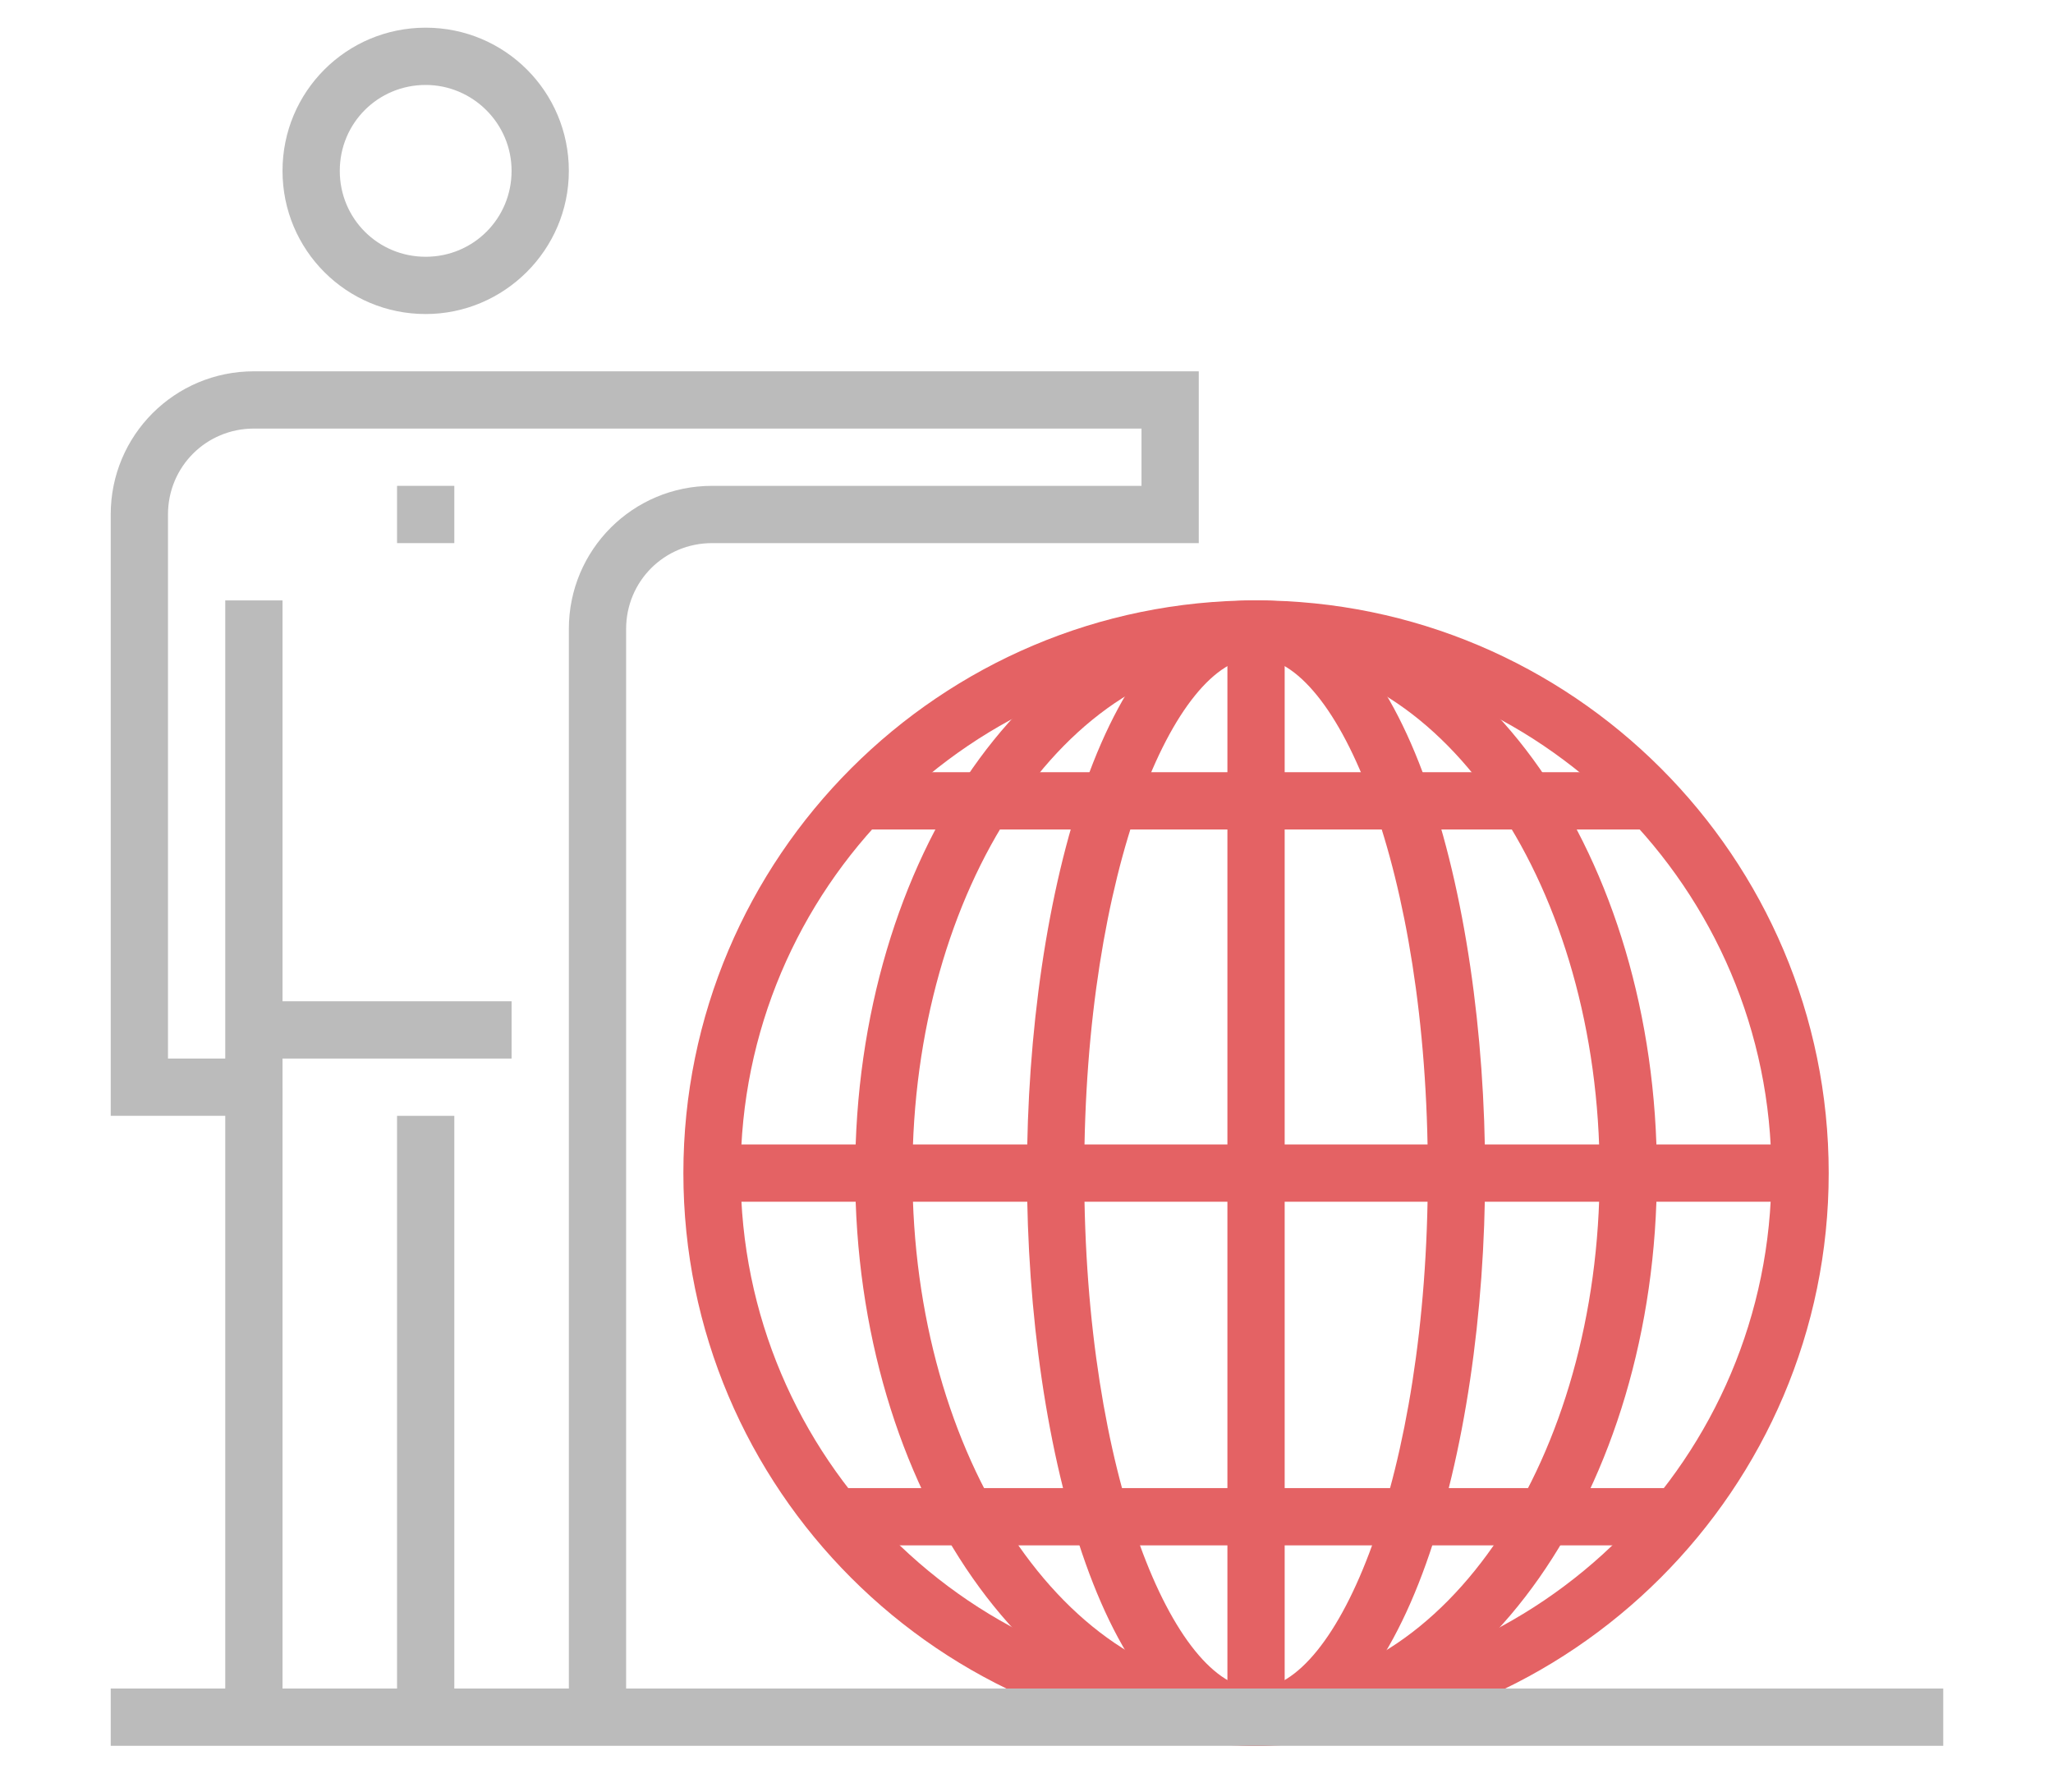 <?xml version="1.0" encoding="utf-8"?>
<!-- Generator: Adobe Illustrator 21.1.0, SVG Export Plug-In . SVG Version: 6.00 Build 0)  -->
<svg version="1.1" id="Layer_1" xmlns="http://www.w3.org/2000/svg" xmlns:xlink="http://www.w3.org/1999/xlink" x="0px" y="0px"
	 viewBox="0 0 215.1 187.7" style="enable-background:new 0 0 215.1 187.7;" xml:space="preserve">
<style type="text/css">
	.st0{fill:#BBBBBB;}
	.st1{fill:#E46264;}
</style>
<g>
	<g>
		<g>
			<g>
				<rect x="41.6" y="116.9" class="st0" width="6" height="63"/>
			</g>
			<g>
				<rect x="41.6" y="50.9" class="st0" width="6" height="6"/>
			</g>
			<g>
				<rect x="26.6" y="104.9" class="st0" width="27" height="6"/>
			</g>
			<g>
				<rect x="23.6" y="113.9" class="st0" width="6" height="66"/>
			</g>
			<g>
				<path class="st0" d="M65.6,179.9h-6v-114c0-8.3,6.7-15,15-15h45v-6h-93c-5,0-9,4-9,9v57h6v-48h6v54h-18v-63c0-8.3,6.7-15,15-15
					h99v18h-51c-5,0-9,4-9,9V179.9z"/>
			</g>
			<g>
				<path class="st0" d="M44.6,32.9c-8.3,0-15-6.7-15-15s6.7-15,15-15c8.3,0,15,6.7,15,15S52.8,32.9,44.6,32.9z M44.6,8.9
					c-5,0-9,4-9,9s4,9,9,9c5,0,9-4,9-9S49.5,8.9,44.6,8.9z"/>
			</g>
		</g>
	</g>
	<g>
		<g>
			<path class="st1" d="M131.6,182.9c-33.1,0-60-26.9-60-60s26.9-60,60-60c33.1,0,60,26.9,60,60S164.6,182.9,131.6,182.9z
				 M131.6,68.9c-29.8,0-54,24.2-54,54s24.2,54,54,54c29.8,0,54-24.2,54-54S161.3,68.9,131.6,68.9z"/>
		</g>
		<g>
			<path class="st1" d="M131.6,182.9c-23.2,0-42-26.9-42-60s18.8-60,42-60c23.2,0,42,26.9,42,60S154.7,182.9,131.6,182.9z
				 M131.6,68.9c-19.9,0-36,24.2-36,54s16.1,54,36,54c19.9,0,36-24.2,36-54S151.4,68.9,131.6,68.9z"/>
		</g>
		<g>
			<path class="st1" d="M131.6,182.9c-15.6,0-24-30.9-24-60s8.4-60,24-60c15.6,0,24,30.9,24,60S147.1,182.9,131.6,182.9z
				 M131.6,68.9c-8.5,0-18,22.2-18,54s9.5,54,18,54c8.5,0,18-22.2,18-54S140.1,68.9,131.6,68.9z"/>
		</g>
		<g>
			<rect x="128.6" y="65.9" class="st1" width="6" height="114"/>
		</g>
		<g>
			<rect x="89.6" y="80.9" class="st1" width="84" height="6"/>
		</g>
		<g>
			<rect x="86.6" y="155.9" class="st1" width="90" height="6"/>
		</g>
		<g>
			<rect x="74.6" y="119.9" class="st1" width="114" height="6"/>
		</g>
	</g>
	<g>
		<rect x="11.6" y="176.9" class="st0" width="192" height="6"/>
	</g>
</g>
</svg>
